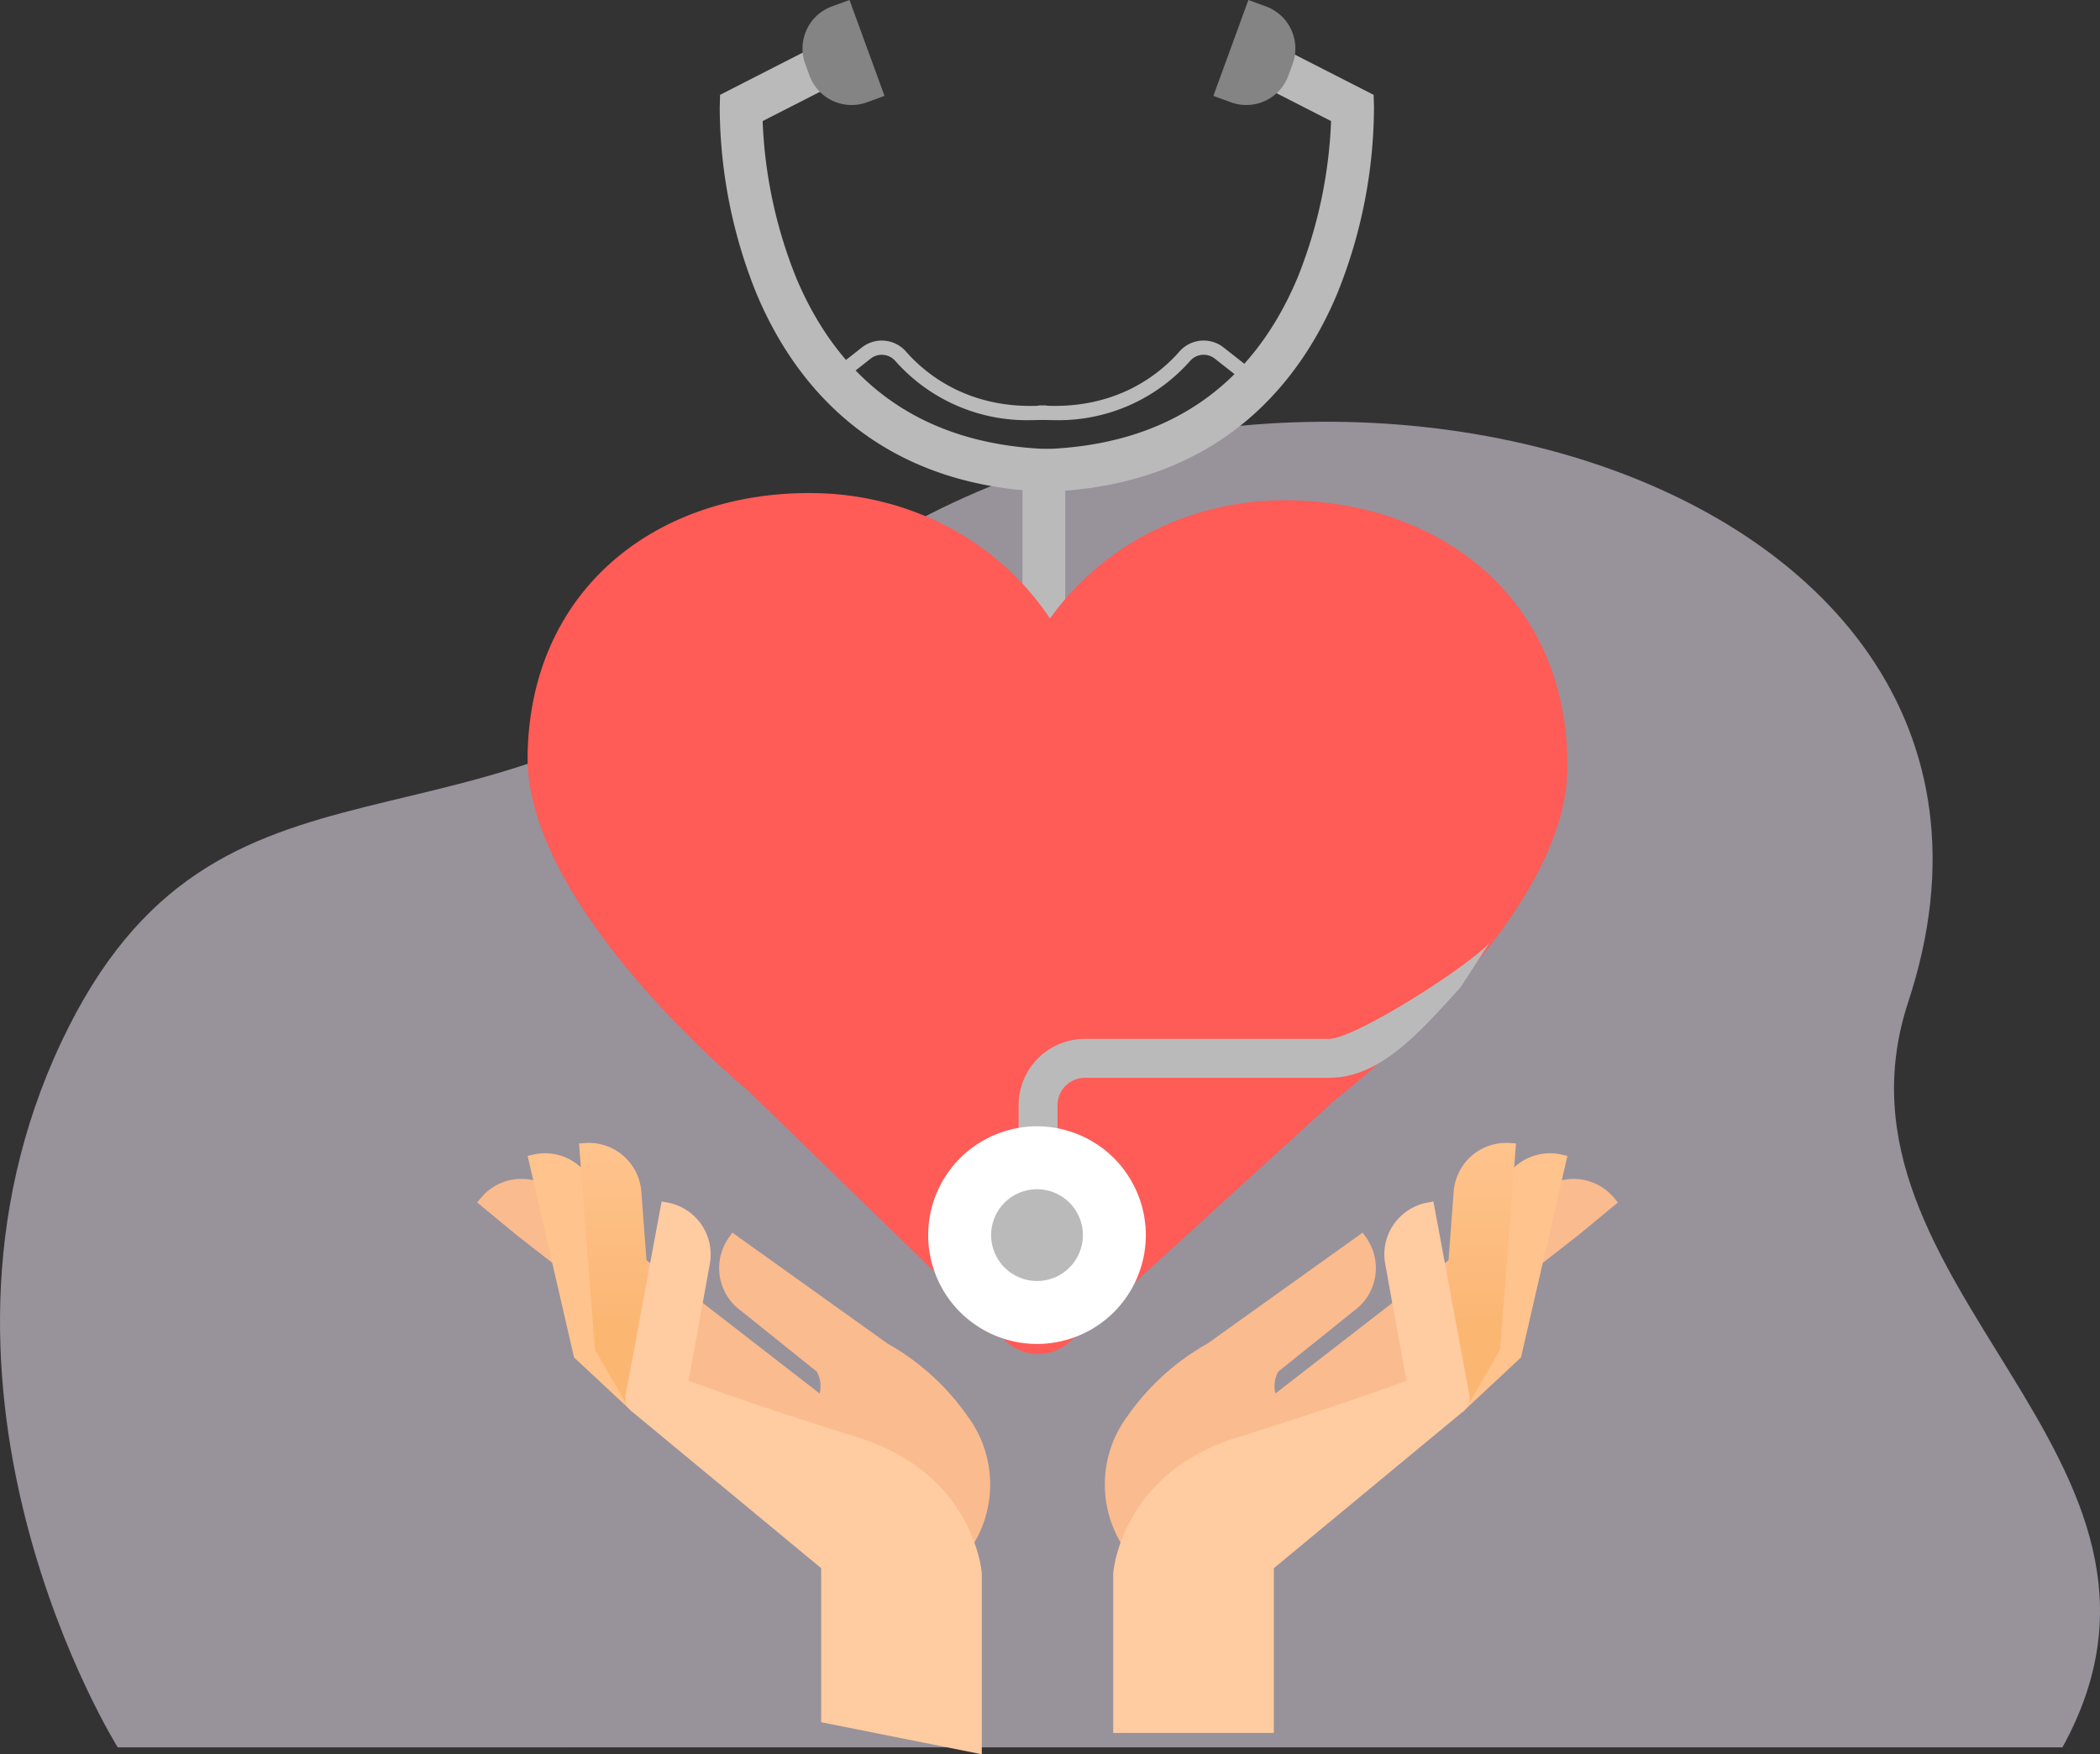 <svg xmlns="http://www.w3.org/2000/svg" xmlns:xlink="http://www.w3.org/1999/xlink" width="399.88" height="334.03" viewBox="0 0 399.88 334.03">
  <rect x="0" y="0" width="399.88" height="334.03" fill="#333333" stroke="none"/>
  <defs>
    <linearGradient id="linear-gradient" x1="42.712" y1="1" x2="42.712" gradientUnits="objectBoundingBox">
      <stop offset="0.311" stop-color="#fbb672"/>
      <stop offset="0.655" stop-color="#fdbd81"/>
      <stop offset="1" stop-color="#ffc38d"/>
    </linearGradient>
    <linearGradient id="linear-gradient-2" x1="-12.297" y1="1" x2="-12.297" y2="0" xlink:href="#linear-gradient"/>
  </defs>
  <g id="Group_1564" data-name="Group 1564" transform="translate(-251 -2416.69)">
    <path id="Path_1599" data-name="Path 1599" d="M2671.848-915.323s-42.3-67.533-10.69-134.412c29.749-62.935,79.361-29.608,134.843-79.6,84.23-75.892,251.341-32.736,216.8,72.055-17.9,54.312,59.792,86.73,29.359,141.953Z" transform="translate(-2398.429 3664.73)" fill="#c9c1ce" opacity="0.67"/>
    <g id="Group_1415" data-name="Group 1415" transform="translate(388.043 2416.69)">
      <g id="Group_1412" data-name="Group 1412" transform="translate(57.66 86.209)">
        <g id="Group_1411" data-name="Group 1411" transform="translate(0 0)">
          <rect id="Rectangle_565" data-name="Rectangle 565" width="8.136" height="48.999" fill="#bababa"/>
        </g>
      </g>
      <g id="Group_1413" data-name="Group 1413" transform="translate(0 8.397)">
        <path id="Path_2279" data-name="Path 2279" d="M-237.212,61.8l-.139,0c-33.255-1.121-48.509-21.15-55.448-37.756a95.266,95.266,0,0,1-6.993-35.409l.061-2.419L-281.679-23a4.069,4.069,0,0,1,5.473,1.774,4.068,4.068,0,0,1-1.773,5.473L-291.62-8.789A88.947,88.947,0,0,0-285.2,21.13c8.781,20.811,24.972,31.759,48.121,32.539a4.068,4.068,0,0,1,3.928,4.2A4.068,4.068,0,0,1-237.212,61.8Z" transform="translate(299.799 23.447)" fill="#bababa"/>
      </g>
      <g id="Group_1414" data-name="Group 1414" transform="translate(57.943 8.397)">
        <path id="Path_2280" data-name="Path 2280" d="M-231.64,61.8a4.068,4.068,0,0,1-4.063-3.932,4.069,4.069,0,0,1,3.929-4.2c23.149-.78,39.341-11.728,48.122-32.539a88.937,88.937,0,0,0,6.421-29.919l-13.641-6.966a4.068,4.068,0,0,1-1.773-5.473A4.069,4.069,0,0,1-187.171-23l18.051,9.219.061,2.419a95.278,95.278,0,0,1-6.994,35.409C-182.992,40.651-198.245,60.68-231.5,61.8Z" transform="translate(235.706 23.447)" fill="#bababa"/>
      </g>
      <path id="Rectangle_566" data-name="Rectangle 566" d="M0,0H19.438a0,0,0,0,1,0,0V3.555A8.536,8.536,0,0,1,10.9,12.091H8.536A8.536,8.536,0,0,1,0,3.555V0A0,0,0,0,1,0,0Z" transform="translate(24.719 0) rotate(69.94)" fill="#848484"/>
      <path id="Rectangle_567" data-name="Rectangle 567" d="M8.536,0H10.9a8.536,8.536,0,0,1,8.536,8.536v3.555a0,0,0,0,1,0,0H0a0,0,0,0,1,0,0V8.536A8.536,8.536,0,0,1,8.536,0Z" transform="translate(112.03 4.147) rotate(110.06)" fill="#848484"/>
    </g>
    <g id="Group_1416" data-name="Group 1416" transform="translate(351.466 2510.574)">
      <path id="Path_2281" data-name="Path 2281" d="M-214.566,72.419c-18.964-.286-35.8,8.714-45.6,22.516-9.342-14.105-25.841-23.6-44.8-23.889-29.715-.457-54.125,17.975-54.675,49.827-.489,29.174,41.952,63.916,41.952,63.916l49.1,47.743a8.947,8.947,0,0,0,12.111.183l50.71-46.229s43.62-33.43,44.109-62.6C-161.1,92.03-184.863,72.871-214.566,72.419Z" transform="translate(359.64 -71.037)" fill="#ff5b57"/>
    </g>
    <path id="Path_2282" data-name="Path 2282" d="M-280.759,285.964a46.212,46.212,0,0,0-15.281-13.882l-29.548-21.126-.65.91a10.039,10.039,0,0,0,2.328,14l14.391,11.553a5.718,5.718,0,0,1,.542,4.159l-22.189-17.192-28.176-21.346a10.039,10.039,0,0,0-14.136,1.309l-.714.86,7.515,6.209,32.4,25.262-1.714,5.878,42.927,15,12.18,14.47A21.8,21.8,0,0,0-280.759,285.964Z" transform="translate(716.048 2400.44)" fill="#fabb8f"/>
    <g id="Group_1417" data-name="Group 1417" transform="translate(351.466 2636.283)">
      <path id="Path_2283" data-name="Path 2283" d="M-359.4,244.32l-2.186-9.5,1.09-.248a10.039,10.039,0,0,1,12.015,7.563l5.805,24.172,8.857,8.1-7.818,9.161-11.1-10.365-.006-.008Z" transform="translate(361.586 -234.321)" fill="#ffc38d"/>
    </g>
    <g id="Group_1418" data-name="Group 1418" transform="translate(361.254 2634.304)">
      <path id="Path_2284" data-name="Path 2284" d="M-348,241.554l-.749-9.719,1.115-.083a10.038,10.038,0,0,1,10.756,9.266l2.056,27.35,3.862,7.012-8.486,6.576-6.264-10.847,0-.008Z" transform="translate(348.747 -231.724)" fill="url(#linear-gradient)"/>
    </g>
    <path id="Path_2285" data-name="Path 2285" d="M-337.112,283.148l6.845-36.782,1.1.2a10.039,10.039,0,0,1,8.084,11.671l-4.042,22.269c3.016,1.111,13.774,4.99,32.346,10.821,22.189,6.967,23.482,25.839,23.482,25.839V351.62l-30.587-6.1V316.188l-35.951-29.756A3.347,3.347,0,0,1-337.112,283.148Z" transform="translate(707.25 2399.1)" fill="#ffcba1"/>
    <path id="Path_2286" data-name="Path 2286" d="M-213.163,285.964a46.212,46.212,0,0,1,15.281-13.882l29.548-21.126.65.91a10.04,10.04,0,0,1-2.327,14L-184.4,277.424a5.718,5.718,0,0,0-.542,4.159l22.189-17.192,28.177-21.346a10.039,10.039,0,0,1,14.136,1.309l.714.86-7.515,6.209-32.4,25.262,1.714,5.878-42.927,15-12.18,14.47A21.8,21.8,0,0,1-213.163,285.964Z" transform="translate(678.805 2400.44)" fill="#fabb8f"/>
    <g id="Group_1420" data-name="Group 1420" transform="translate(521.697 2636.283)">
      <path id="Path_2287" data-name="Path 2287" d="M-112.71,244.32l2.186-9.5-1.09-.248a10.039,10.039,0,0,0-12.015,7.563l-5.8,24.172-8.858,8.1,7.818,9.161,11.1-10.365.006-.008Z" transform="translate(138.292 -234.321)" fill="#ffc38d"/>
    </g>
    <g id="Group_1421" data-name="Group 1421" transform="translate(521.888 2634.304)">
      <path id="Path_2288" data-name="Path 2288" d="M-121,241.554l.749-9.719-1.115-.083a10.038,10.038,0,0,0-10.756,9.266l-2.055,27.35-3.863,7.012,8.486,6.576,6.264-10.847,0-.008Z" transform="translate(138.042 -231.724)" fill="url(#linear-gradient-2)"/>
    </g>
    <path id="Path_2289" data-name="Path 2289" d="M-148.419,283.148l-6.845-36.782-1.1.2a10.039,10.039,0,0,0-8.084,11.671l4.042,22.269c-3.015,1.111-13.774,4.99-32.346,10.821-22.189,6.967-23.482,25.839-23.482,25.839v30.391h30.587V316.188l35.951-29.756A3.347,3.347,0,0,0-148.419,283.148Z" transform="translate(679.212 2399.1)" fill="#ffcba1"/>
    <path id="Path_2290" data-name="Path 2290" d="M-146.128,200.745c-.995,2.974-25.7,19.108-31.136,19.108H-223.7a12.636,12.636,0,0,0-12.622,12.622V246.33h7.411V232.475a5.217,5.217,0,0,1,5.211-5.212h46.435c9.521,0,16.734-7.948,25.124-17.267Z" transform="translate(681.284 2394.655)" fill="#bababa"/>
    <g id="Group_1425" data-name="Group 1425" transform="translate(421.527 2624.932)">
      <circle id="Ellipse_85" data-name="Ellipse 85" cx="20.72" cy="20.72" r="20.72" transform="translate(0 15.408) rotate(-21.828)" fill="#fff"/>
      <circle id="Ellipse_86" data-name="Ellipse 86" cx="8.741" cy="8.741" r="8.741" transform="matrix(0.923, -0.385, 0.385, 0.923, 15.507, 22.233)" fill="#bababa"/>
    </g>
    <g id="Group_1429" data-name="Group 1429" transform="translate(409.329 2481.537)">
      <g id="Group_1427" data-name="Group 1427">
        <path id="Path_2291" data-name="Path 2291" d="M-238.341,54.15a33.441,33.441,0,0,1-25.783-11.3,3.422,3.422,0,0,0-4.7-.391l-5.24,4.122a1.356,1.356,0,0,1-1.9-.228,1.355,1.355,0,0,1,.228-1.9l5.24-4.122a6.129,6.129,0,0,1,8.414.738c3.72,4.256,12.1,11.256,26.422,10.281a1.361,1.361,0,0,1,1.445,1.261,1.357,1.357,0,0,1-1.261,1.445C-236.456,54.119-237.412,54.15-238.341,54.15Z" transform="translate(276.254 -38.995)" fill="#bababa"/>
      </g>
      <g id="Group_1428" data-name="Group 1428" transform="translate(38.401 0)">
        <path id="Path_2292" data-name="Path 2292" d="M-229.649,54.15c-.93,0-1.883-.031-2.864-.1a1.355,1.355,0,0,1-1.261-1.445,1.36,1.36,0,0,1,1.445-1.261c14.336.975,22.7-6.025,26.421-10.281a6.132,6.132,0,0,1,8.416-.738l5.24,4.122a1.357,1.357,0,0,1,.227,1.9,1.356,1.356,0,0,1-1.9.228l-5.24-4.122a3.42,3.42,0,0,0-4.695.391A33.452,33.452,0,0,1-229.649,54.15Z" transform="translate(233.778 -38.995)" fill="#bababa"/>
      </g>
    </g>
  </g>
</svg>
